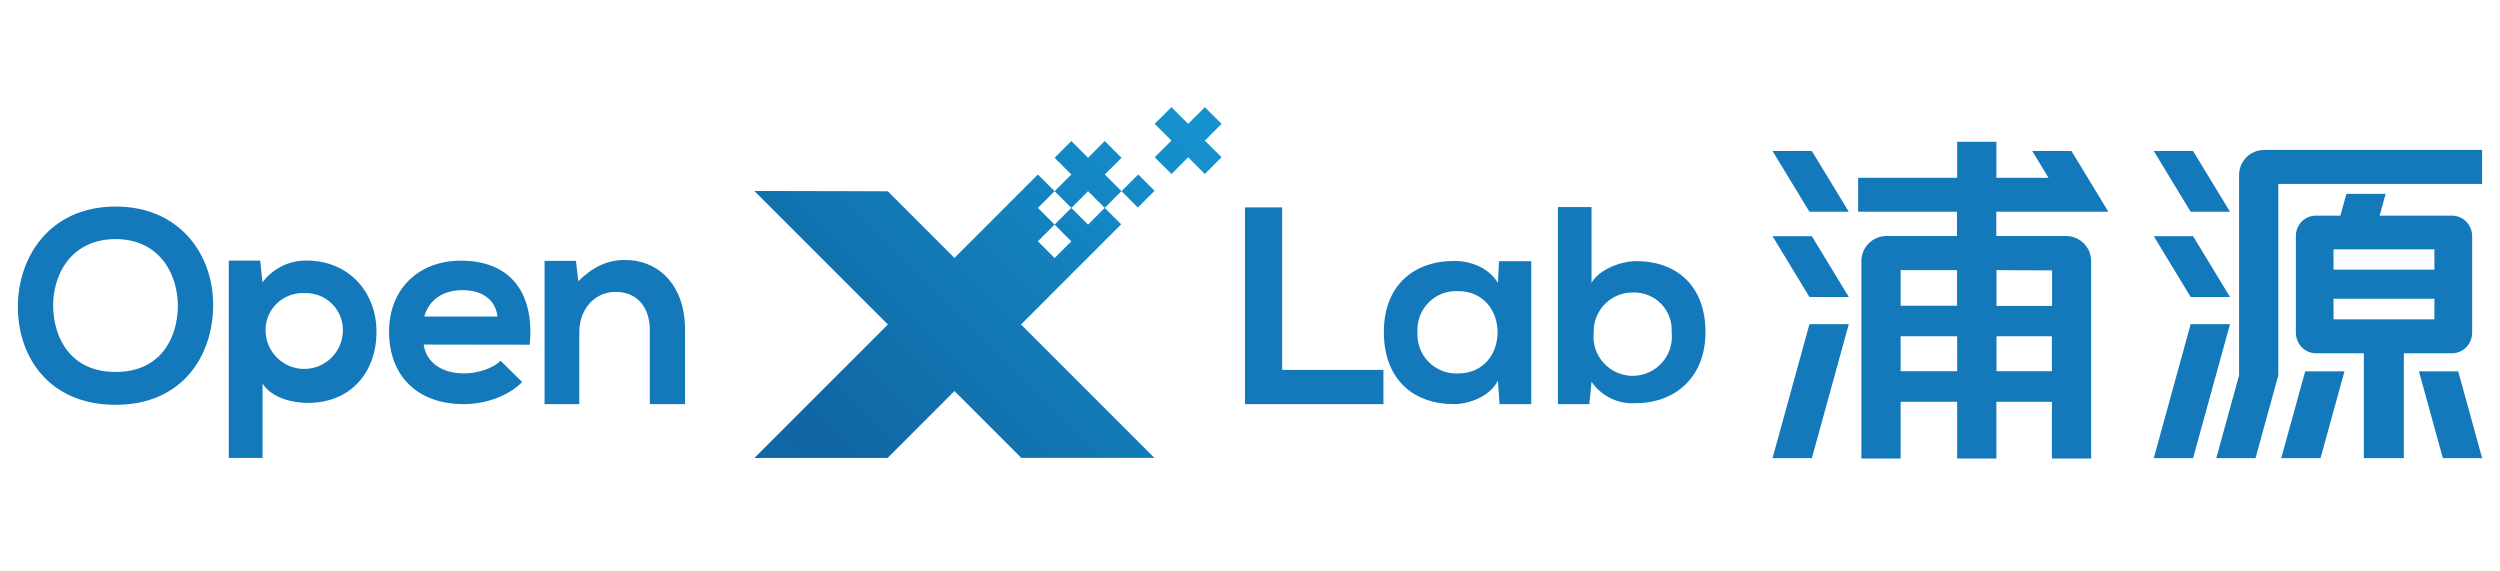 <svg width="140" height="32" viewBox="0 0 140 32" fill="none" xmlns="http://www.w3.org/2000/svg">
<path d="M115.87 11.858H118.067L116.002 8.457H113.806L114.716 9.957H111.797V7.942H109.601V9.957H104.056V11.858H109.591V13.217H105.625C105.254 13.221 104.9 13.372 104.64 13.637C104.38 13.901 104.236 14.258 104.238 14.629V25.678H106.435V22.502H109.601V25.678H111.797V22.502H114.907V25.678H117.104V14.629C117.105 14.445 117.07 14.262 117.001 14.092C116.931 13.921 116.829 13.766 116.7 13.635C116.57 13.504 116.416 13.399 116.247 13.328C116.077 13.256 115.895 13.218 115.71 13.217H111.794V11.858H115.87ZM109.595 15.128V17.121H106.435V15.128H109.595ZM106.435 20.789V18.831H109.601V20.789H106.435ZM111.804 20.789V18.831H114.907V20.789H111.804ZM114.917 15.141V17.133H111.804V15.128L114.917 15.141Z" fill="#1379BA"/>
<path d="M99.262 8.457L101.329 11.858H103.532L101.464 8.457H99.262Z" fill="#1379BA"/>
<path d="M99.262 13.227L101.329 16.631H103.532L101.464 13.227H99.262Z" fill="#1379BA"/>
<path d="M99.262 25.656H101.464L103.532 18.153H101.329L99.262 25.656Z" fill="#1379BA"/>
<path d="M126.788 8.397C126.416 8.397 126.06 8.545 125.798 8.807C125.536 9.07 125.388 9.426 125.388 9.797V21.021L124.111 25.656H126.308L127.585 21.021V10.299H138.997V8.397H126.788Z" fill="#1379BA"/>
<path d="M136.326 19.782H137.299C137.485 19.785 137.668 19.74 137.832 19.654C137.997 19.567 138.137 19.441 138.24 19.287C138.371 19.096 138.44 18.871 138.441 18.64V13.218C138.44 12.987 138.371 12.762 138.24 12.571C138.137 12.417 137.997 12.291 137.832 12.204C137.668 12.118 137.485 12.073 137.299 12.076H133.26L133.596 10.855H131.4L131.061 12.076H129.693C129.493 12.074 129.297 12.126 129.125 12.227C128.952 12.327 128.81 12.472 128.714 12.647C128.619 12.817 128.569 13.008 128.569 13.202V18.64C128.569 18.835 128.619 19.026 128.714 19.196C128.809 19.373 128.95 19.522 129.123 19.625C129.296 19.729 129.494 19.783 129.696 19.782H132.376V25.657H134.616V19.782H136.326ZM136.326 13.961V15.101H130.678V13.961H136.326ZM130.678 16.729H136.326V17.881H130.678V16.729Z" fill="#1379BA"/>
<path d="M124.88 11.858L122.812 8.457H120.612L122.677 11.858H124.88Z" fill="#1379BA"/>
<path d="M124.88 16.631L122.812 13.227H120.612L122.677 16.631H124.88Z" fill="#1379BA"/>
<path d="M122.677 18.153L120.612 25.656H122.812L124.88 18.153H122.677Z" fill="#1379BA"/>
<path d="M127.75 25.655H129.95L131.29 20.795H129.09L127.75 25.655Z" fill="#1379BA"/>
<path d="M135.461 20.795L136.8 25.655H139L137.66 20.795H135.461Z" fill="#1379BA"/>
<path d="M11.936 17.162C11.908 19.917 10.219 22.669 6.476 22.669C2.732 22.669 1 19.976 1 17.177C1 14.378 2.795 11.567 6.476 11.567C10.156 11.567 11.983 14.378 11.936 17.162ZM2.977 17.209C3.024 18.96 3.965 20.83 6.476 20.83C8.986 20.83 9.927 18.947 9.959 17.193C9.99 15.439 8.986 13.39 6.476 13.39C3.965 13.39 2.933 15.414 2.977 17.209Z" fill="#1379BA"/>
<path d="M12.812 25.643V14.592H14.572L14.697 15.812C14.983 15.427 15.357 15.116 15.787 14.904C16.216 14.691 16.691 14.585 17.17 14.592C19.514 14.592 21.083 16.336 21.083 18.577C21.083 20.817 19.677 22.562 17.236 22.562C16.433 22.562 15.243 22.317 14.704 21.483V25.643H12.812ZM19.2 18.577C19.214 18.289 19.167 18.002 19.063 17.733C18.959 17.464 18.8 17.221 18.596 17.017C18.392 16.813 18.148 16.655 17.879 16.551C17.61 16.447 17.323 16.401 17.035 16.415C16.748 16.401 16.461 16.448 16.192 16.552C15.924 16.656 15.68 16.815 15.477 17.018C15.273 17.222 15.114 17.465 15.01 17.734C14.906 18.002 14.86 18.289 14.873 18.577C14.895 19.136 15.132 19.666 15.535 20.054C15.939 20.443 16.477 20.66 17.037 20.66C17.597 20.66 18.135 20.443 18.538 20.054C18.942 19.666 19.179 19.136 19.2 18.577Z" fill="#1379BA"/>
<path d="M23.728 19.295C23.85 20.236 24.669 20.911 25.994 20.911C26.687 20.911 27.597 20.651 28.03 20.202L29.241 21.391C28.432 22.223 27.12 22.631 25.962 22.631C23.342 22.631 21.786 21.011 21.786 18.576C21.786 16.264 23.355 14.597 25.824 14.597C28.369 14.597 29.957 16.166 29.665 19.304L23.728 19.295ZM27.861 17.726C27.735 16.741 26.966 16.248 25.887 16.248C24.87 16.248 24.035 16.741 23.759 17.726H27.861Z" fill="#1379BA"/>
<path d="M36.389 22.631V18.474C36.389 17.266 35.73 16.346 34.472 16.346C33.264 16.346 32.442 17.363 32.442 18.571V22.631H30.496V14.608H32.254L32.382 15.75C33.189 14.959 33.995 14.558 34.993 14.558C36.876 14.558 38.363 15.96 38.363 18.458V22.631H36.389Z" fill="#1379BA"/>
<path d="M71.802 11.614V20.714H77.472V22.631H69.721V11.614H71.802Z" fill="#1379BA"/>
<path d="M83.945 14.626H85.749V22.631H83.976L83.882 21.313C83.449 22.195 82.272 22.631 81.416 22.631C79.163 22.631 77.496 21.259 77.496 18.592C77.496 15.925 79.241 14.598 81.46 14.613C82.48 14.613 83.449 15.09 83.882 15.847L83.945 14.626ZM79.379 18.602C79.36 18.906 79.405 19.212 79.512 19.498C79.618 19.784 79.783 20.044 79.997 20.262C80.211 20.481 80.468 20.651 80.752 20.764C81.036 20.876 81.34 20.927 81.645 20.914C84.604 20.914 84.604 16.302 81.645 16.302C81.341 16.287 81.036 16.337 80.752 16.447C80.469 16.558 80.211 16.728 79.998 16.945C79.784 17.162 79.618 17.422 79.511 17.707C79.405 17.993 79.36 18.297 79.379 18.602Z" fill="#1379BA"/>
<path d="M89.126 11.595V15.841C89.571 15.053 90.82 14.623 91.636 14.623C93.858 14.623 95.508 15.979 95.508 18.602C95.508 21.112 93.826 22.578 91.589 22.578C91.109 22.609 90.63 22.514 90.198 22.303C89.766 22.093 89.396 21.773 89.126 21.376L89.003 22.631H87.243V11.595H89.126ZM89.248 18.602C89.213 18.909 89.243 19.221 89.337 19.516C89.431 19.811 89.586 20.082 89.792 20.313C89.998 20.544 90.25 20.729 90.533 20.855C90.815 20.982 91.121 21.047 91.43 21.047C91.74 21.047 92.046 20.982 92.328 20.855C92.611 20.729 92.863 20.544 93.069 20.313C93.275 20.082 93.43 19.811 93.524 19.516C93.618 19.221 93.648 18.909 93.613 18.602C93.63 18.311 93.587 18.019 93.486 17.746C93.384 17.473 93.227 17.224 93.024 17.015C92.821 16.805 92.576 16.641 92.306 16.532C92.035 16.422 91.745 16.371 91.454 16.38C91.162 16.375 90.871 16.43 90.601 16.54C90.33 16.65 90.084 16.814 89.878 17.021C89.672 17.229 89.51 17.476 89.402 17.747C89.293 18.019 89.241 18.31 89.248 18.602Z" fill="#1379BA"/>
<path d="M64.647 25.64H57.191L42.242 10.694L49.713 10.71L64.647 25.64Z" fill="url(#paint0_linear_179_6428)"/>
<path d="M62.786 12.562L61.848 13.497L60.913 14.435L59.977 15.367V15.37L49.704 25.644H42.248L55.314 12.58L56.249 11.642L58.12 9.772L59.058 10.707L58.123 11.642L59.055 12.577L58.12 13.512L59.058 14.451L59.993 13.515L59.058 12.577L59.993 11.642L60.931 12.58L61.863 11.642L62.786 12.562Z" fill="url(#paint1_linear_179_6428)"/>
<path d="M61.87 9.772L62.802 10.704L61.863 11.642L60.931 10.707L59.996 11.642L59.058 10.707L59.996 9.772L59.058 8.837L59.996 7.898L60.931 8.837L61.863 7.898L62.805 8.837L61.87 9.772Z" fill="url(#paint2_linear_179_6428)"/>
<path d="M67.474 7.873L68.406 8.805L67.471 9.744L66.536 8.808L66.31 9.038L65.604 9.744L64.662 8.808L65.601 7.873L64.662 6.935L65.601 6L66.536 6.935L67.471 6.003L68.409 6.935L67.474 7.873Z" fill="url(#paint3_linear_179_6428)"/>
<path d="M63.74 9.77L62.804 10.706L63.72 11.622L64.657 10.686L63.74 9.77Z" fill="url(#paint4_linear_179_6428)"/>
<defs>
<linearGradient id="paint0_linear_179_6428" x1="44.162" y1="27.451" x2="65.868" y2="5.743" gradientUnits="userSpaceOnUse">
<stop stop-color="#1068A4"/>
<stop offset="0.13" stop-color="#1067A3"/>
<stop offset="1" stop-color="#1592CE"/>
</linearGradient>
<linearGradient id="paint1_linear_179_6428" x1="44.165" y1="27.454" x2="65.87" y2="5.749" gradientUnits="userSpaceOnUse">
<stop stop-color="#1068A4"/>
<stop offset="0.13" stop-color="#1067A3"/>
<stop offset="1" stop-color="#1592CE"/>
</linearGradient>
<linearGradient id="paint2_linear_179_6428" x1="43.707" y1="26.996" x2="65.412" y2="5.288" gradientUnits="userSpaceOnUse">
<stop stop-color="#1068A4"/>
<stop offset="0.13" stop-color="#1067A3"/>
<stop offset="1" stop-color="#1592CE"/>
</linearGradient>
<linearGradient id="paint3_linear_179_6428" x1="45.559" y1="28.847" x2="67.264" y2="7.142" gradientUnits="userSpaceOnUse">
<stop stop-color="#1068A4"/>
<stop offset="0.13" stop-color="#1067A3"/>
<stop offset="1" stop-color="#1592CE"/>
</linearGradient>
<linearGradient id="paint4_linear_179_6428" x1="45.57" y1="28.857" x2="67.278" y2="7.151" gradientUnits="userSpaceOnUse">
<stop stop-color="#1068A4"/>
<stop offset="0.13" stop-color="#1067A3"/>
<stop offset="1" stop-color="#1592CE"/>
</linearGradient>
</defs>
</svg>
